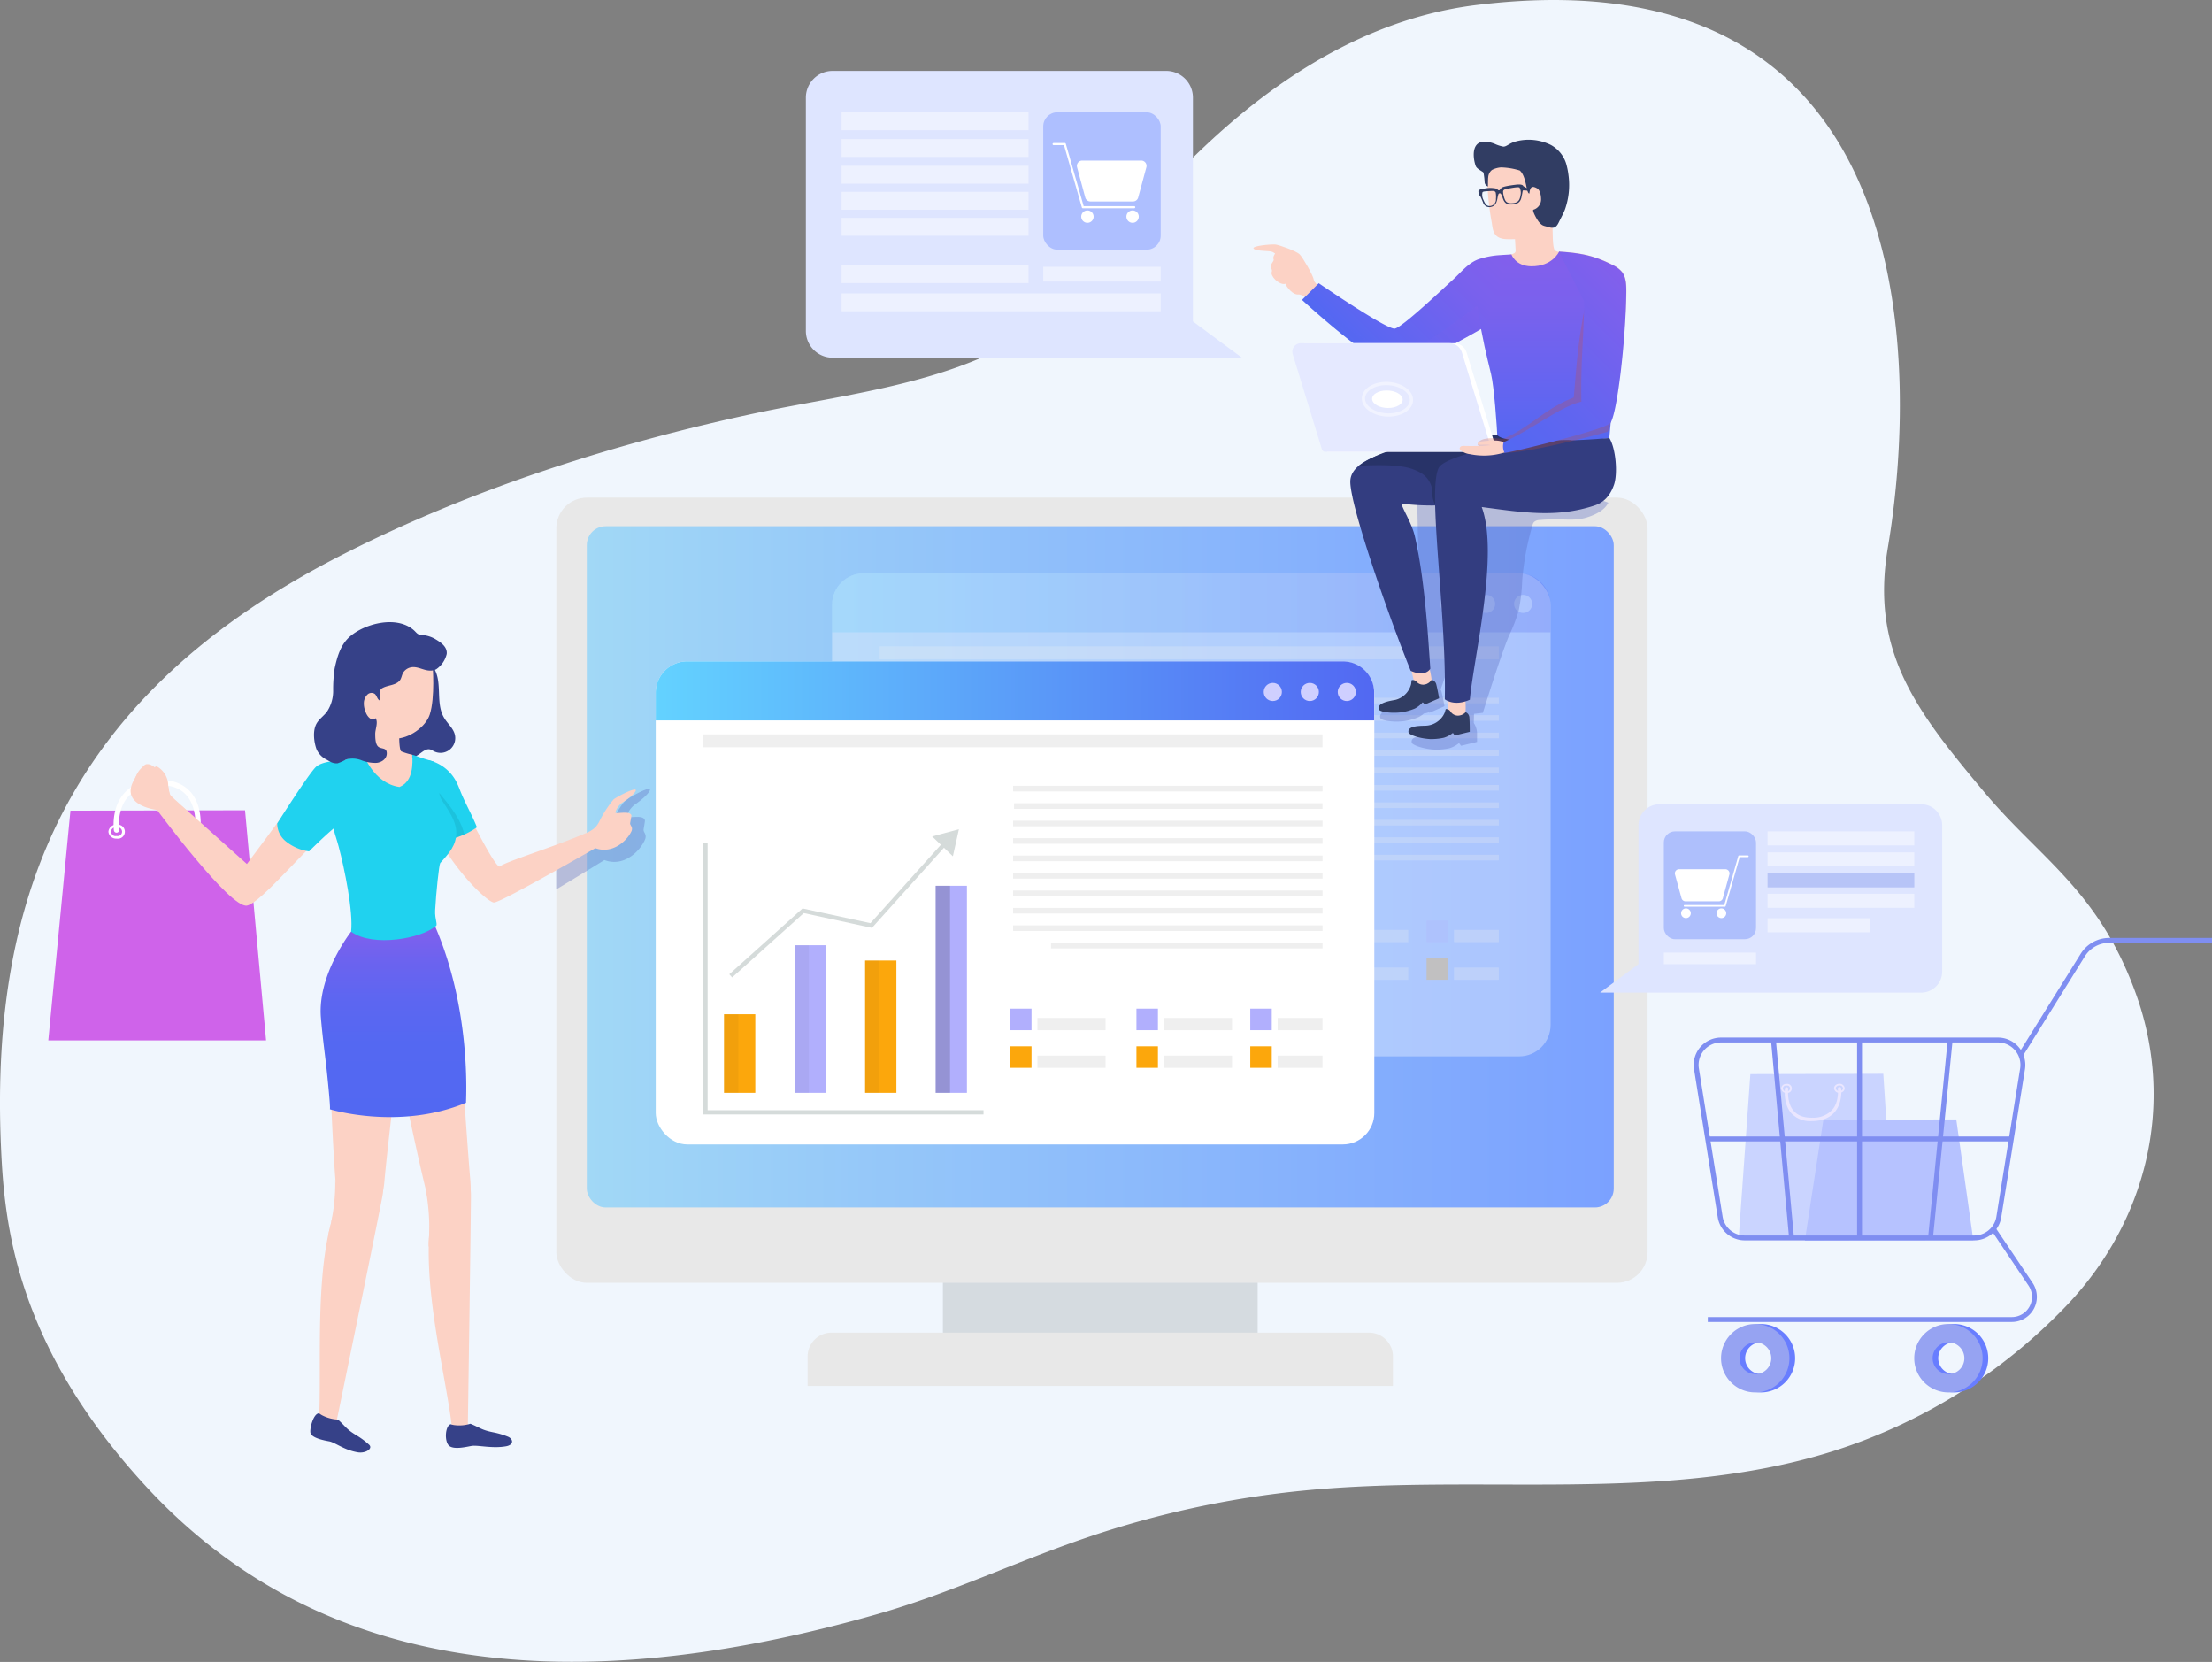 <svg xmlns="http://www.w3.org/2000/svg" xmlns:xlink="http://www.w3.org/1999/xlink" viewBox="0 0 677.36 508.81"><rect x="0" y="0" width="677.36" height="508.81" fill="#808080" stroke="none"/><defs><style>.cls-1{isolation:isolate;}.cls-2{fill:#f0f6fd;}.cls-3{fill:#cad4ff;}.cls-4{fill:#eae6ff;}.cls-5{fill:#b6c2ff;}.cls-6{fill:#687dff;}.cls-7{fill:#96a3f2;}.cls-44,.cls-8{fill:none;stroke-miterlimit:10;}.cls-8{stroke:#7f8ef1;stroke-width:1.5px;}.cls-9{fill:#d5dbe0;}.cls-10{fill:#e8e8e8;}.cls-11{fill:url(#未命名的渐变_28);}.cls-12,.cls-26,.cls-31{opacity:0.35;}.cls-13,.cls-46{fill:#fff;}.cls-14,.cls-40{opacity:0.25;}.cls-14,.cls-17,.cls-19,.cls-26,.cls-31,.cls-40{mix-blend-mode:multiply;}.cls-15{fill:#fca70c;}.cls-16{fill:#b1affd;}.cls-17{opacity:0.15;}.cls-18{opacity:0.26;}.cls-19{opacity:0.62;}.cls-20{fill:#d5dbda;}.cls-21{fill:#efefef;}.cls-22{fill:url(#未命名的渐变_30);}.cls-23{fill:#b6c6ff;}.cls-24{fill:url(#未命名的渐变_8);}.cls-25{fill:#cfcfff;}.cls-26{fill:#596bc1;}.cls-27{fill:#cf63ea;}.cls-28{fill:#364188;}.cls-29{fill:#fcd2c5;}.cls-30{fill:#20d2ef;}.cls-32{fill:#13a3ba;}.cls-33{fill:url(#未命名的渐变_50);}.cls-34{fill:#f2f2f2;}.cls-35{fill:url(#未命名的渐变_45);}.cls-36{fill:#313d63;}.cls-37{fill:#333d80;}.cls-38{fill:#283368;}.cls-39{fill:url(#未命名的渐变_45-2);}.cls-40{fill:url(#未命名的渐变_45-3);}.cls-41{fill:#e5e9ff;}.cls-42{fill:#ce4a30;}.cls-43{fill:url(#未命名的渐变_46);}.cls-44{stroke:#fff;}.cls-44,.cls-46,.cls-47,.cls-49{opacity:0.45;}.cls-45{fill:#dee5ff;}.cls-47{fill:#899def;}.cls-48{fill:#aebffc;}.cls-50{fill:#aebfff;}</style><linearGradient id="未命名的渐变_28" x1="179.69" y1="265.4" x2="494.16" y2="265.4" gradientUnits="userSpaceOnUse"><stop offset="0" stop-color="#a1d8f6"/><stop offset="0.29" stop-color="#95c7f9"/><stop offset="1" stop-color="#7ba1ff"/></linearGradient><linearGradient id="未命名的渐变_30" x1="306.82" y1="380.66" x2="526.86" y2="380.66" gradientUnits="userSpaceOnUse"><stop offset="0" stop-color="#62cdfd"/><stop offset="0.6" stop-color="#588ef6"/><stop offset="1" stop-color="#5268f2"/></linearGradient><linearGradient id="未命名的渐变_8" x1="252.84" y1="407.62" x2="472.88" y2="407.62" gradientUnits="userSpaceOnUse"><stop offset="0" stop-color="#63d2ff"/><stop offset="1" stop-color="#5268f2"/></linearGradient><linearGradient id="未命名的渐变_50" x1="172.52" y1="538.1" x2="172.52" y2="479.75" gradientUnits="userSpaceOnUse"><stop offset="0" stop-color="#5268f2"/><stop offset="0.39" stop-color="#5468f2"/><stop offset="0.62" stop-color="#5d66f1"/><stop offset="0.81" stop-color="#6b63ef"/><stop offset="0.97" stop-color="#7e60ed"/><stop offset="1" stop-color="#835fec"/></linearGradient><linearGradient id="未命名的渐变_45" x1="525.02" y1="333.26" x2="525.02" y2="273.13" gradientUnits="userSpaceOnUse"><stop offset="0" stop-color="#5268f2"/><stop offset="0.19" stop-color="#5e66f1"/><stop offset="0.7" stop-color="#7961ed"/><stop offset="1" stop-color="#835fec"/></linearGradient><linearGradient id="未命名的渐变_45-2" x1="466.87" y1="303.99" x2="505.88" y2="264.97" xlink:href="#未命名的渐变_45"/><linearGradient id="未命名的渐变_45-3" x1="466.69" y1="303.81" x2="492.58" y2="277.92" xlink:href="#未命名的渐变_45"/><linearGradient id="未命名的渐变_46" x1="507.34" y1="329.33" x2="553.07" y2="283.61" gradientUnits="userSpaceOnUse"><stop offset="0" stop-color="#5268f2"/><stop offset="0.37" stop-color="#6165f0"/><stop offset="1" stop-color="#835fec"/></linearGradient></defs><title>解决方案6</title><g class="cls-1"><g id="Layer_1" data-name="Layer 1"><path class="cls-2" d="M706.17,500.56c-11.41-31.81-29.38-41.49-46.47-61.9-20.87-24.92-35-43-29.53-75.09,8.86-52.38,12.65-183-126-165.94-49.7,6.12-89,44.21-117.55,82.23-24.31,32.35-68,35.2-103.25,42.75C240.08,331.87,196,345.87,156,366.38,73.59,408.62,49,469.35,52.33,547c1,23.47,4.34,60.45,44,103.72,53.52,58.4,131.29,66.22,224.9,39.4,21.43-6.14,41.68-15.77,62.76-23a296.16,296.16,0,0,1,67.73-14.71c53.76-5.2,109.49,4.2,161.07-11.85a169.94,169.94,0,0,0,72-44.68C709.45,570.11,718.21,534.14,706.17,500.56Z" transform="translate(-52.04 -196.1)"/><polygon class="cls-3" points="536 328.85 532.45 378.67 579.97 378.67 576.7 328.75 536 328.85"/><path class="cls-4" d="M597.47,529.33h0a1.52,1.52,0,0,1,1.63-1.38h0a1.4,1.4,0,1,1,0,2.76h0A1.52,1.52,0,0,1,597.47,529.33Zm1.63-.86a.88.88,0,1,0,0,1.71h0a.88.88,0,1,0,0-1.71Zm-1.37.86h0Z" transform="translate(-52.04 -196.1)"/><path class="cls-4" d="M613.67,529.29h0a1.26,1.26,0,0,1,.38-.89,1.75,1.75,0,0,1,1.24-.49h0a1.52,1.52,0,0,1,1.63,1.37,1.27,1.27,0,0,1-.49,1,1.78,1.78,0,0,1-1.13.39h0A1.52,1.52,0,0,1,613.67,529.29Zm1.63-.86a1.23,1.23,0,0,0-.87.34.73.73,0,0,0-.23.52h0a1,1,0,0,0,1.11.85h0a1.27,1.27,0,0,0,.8-.27.76.76,0,0,0,.3-.58,1,1,0,0,0-1.1-.85Z" transform="translate(-52.04 -196.1)"/><path class="cls-4" d="M606.71,539.34h.46c3-.1,5.25-1.06,6.75-2.85,2.48-3,1.92-7.1,1.9-7.28a.53.53,0,0,0-1,.15s.52,3.86-1.66,6.46a7.75,7.75,0,0,1-6,2.47c-2.58.08-4.5-.59-5.78-2-2.32-2.58-1.75-6.83-1.74-6.87a.53.53,0,0,0-1-.15c0,.19-.65,4.77,2,7.72A7.85,7.85,0,0,0,606.71,539.34Z" transform="translate(-52.04 -196.1)"/><polygon class="cls-5" points="558.36 342.81 552.68 379.85 604.27 379.73 599.05 342.72 558.36 342.81"/><path class="cls-6" d="M591.28,601.46a10.47,10.47,0,1,0,10.47,10.47A10.47,10.47,0,0,0,591.28,601.46Zm0,15.32a4.86,4.86,0,1,1,4.88-4.86A4.85,4.85,0,0,1,591.28,616.78Z" transform="translate(-52.04 -196.1)"/><path class="cls-7" d="M589.56,601.46A10.47,10.47,0,1,0,600,611.92,10.47,10.47,0,0,0,589.56,601.46Zm0,15.32a4.86,4.86,0,1,1,4.88-4.86A4.85,4.85,0,0,1,589.56,616.78Z" transform="translate(-52.04 -196.1)"/><path class="cls-6" d="M650.41,601.46a10.47,10.47,0,1,0,10.47,10.47A10.47,10.47,0,0,0,650.41,601.46Zm0,15.32a4.86,4.86,0,1,1,4.88-4.86A4.85,4.85,0,0,1,650.41,616.78Z" transform="translate(-52.04 -196.1)"/><path class="cls-7" d="M648.69,601.46a10.47,10.47,0,1,0,10.47,10.47A10.47,10.47,0,0,0,648.69,601.46Zm0,15.32a4.86,4.86,0,1,1,4.88-4.86A4.85,4.85,0,0,1,648.69,616.78Z" transform="translate(-52.04 -196.1)"/><path class="cls-8" d="M729.4,484H697.95a9.58,9.58,0,0,0-8.13,4.51l-19,30.52" transform="translate(-52.04 -196.1)"/><path class="cls-8" d="M586.33,575.1H656.6a7.62,7.62,0,0,0,7.52-6.41l7.27-45.36a7.62,7.62,0,0,0-7.52-8.82H579.05a7.62,7.62,0,0,0-7.52,8.82l7.27,45.36A7.62,7.62,0,0,0,586.33,575.1Z" transform="translate(-52.04 -196.1)"/><line class="cls-8" x1="569.43" y1="318.41" x2="569.43" y2="379"/><line class="cls-8" x1="615.91" y1="348.7" x2="522.94" y2="348.7"/><line class="cls-8" x1="597.18" y1="318.41" x2="591.16" y2="379"/><line class="cls-8" x1="543.06" y1="318.41" x2="548.61" y2="379"/><path class="cls-8" d="M662.46,572.35l11.38,16.93a6.93,6.93,0,0,1-5.75,10.8H575" transform="translate(-52.04 -196.1)"/><rect class="cls-9" x="288.73" y="384.29" width="96.39" height="25.93"/><rect class="cls-10" x="170.36" y="152.35" width="334.16" height="240.4" rx="9.39" ry="9.39"/><rect class="cls-11" x="179.69" y="161.11" width="314.47" height="208.57" rx="5.77" ry="5.77"/><path class="cls-10" d="M254.62,408H419.23a7.32,7.32,0,0,1,7.32,7.32v9a0,0,0,0,1,0,0H247.3a0,0,0,0,1,0,0v-9A7.32,7.32,0,0,1,254.62,408Z"/><g class="cls-12"><rect class="cls-13" x="254.79" y="175.52" width="220.04" height="147.9" rx="9.64" ry="9.64"/></g><g class="cls-14"><rect class="cls-15" x="275.7" y="283.56" width="9.58" height="24.06"/><rect class="cls-16" x="297.3" y="262.44" width="9.59" height="45.19"/><rect class="cls-15" x="318.9" y="267.11" width="9.58" height="40.51"/><rect class="cls-16" x="340.5" y="244.24" width="9.58" height="63.39"/><g class="cls-17"><rect class="cls-18" x="297.3" y="262.44" width="4.4" height="45.19"/></g><g class="cls-17"><rect class="cls-18" x="275.7" y="283.56" width="4.4" height="24.06"/></g><g class="cls-19"><rect class="cls-18" x="340.5" y="244.24" width="4.4" height="63.39"/></g><g class="cls-17"><rect class="cls-18" x="318.9" y="267.11" width="4.4" height="40.51"/></g><polygon class="cls-20" points="355.15 314.25 269.37 314.25 269.37 222.91 270.68 222.91 270.68 312.94 355.15 312.94 355.15 314.25"/><polygon class="cls-20" points="278.18 272.29 277.31 271.32 299.75 251.17 320.53 255.69 343.04 230.63 344.01 231.5 321 257.13 300.12 252.59 278.18 272.29"/><polygon class="cls-20" points="345.78 235.21 339.43 229.12 347.62 226.93 345.78 235.21"/><rect class="cls-16" x="363.28" y="281.86" width="6.58" height="6.58"/><rect class="cls-15" x="363.28" y="293.39" width="6.58" height="6.58"/><rect class="cls-21" x="371.67" y="296.23" width="20.87" height="3.74"/><rect class="cls-21" x="371.67" y="284.7" width="20.87" height="3.74"/><rect class="cls-16" x="401.99" y="281.86" width="6.58" height="6.58"/><rect class="cls-15" x="401.99" y="293.39" width="6.58" height="6.58"/><rect class="cls-21" x="410.38" y="296.23" width="20.87" height="3.74"/><rect class="cls-21" x="410.38" y="284.7" width="20.87" height="3.74"/><rect class="cls-16" x="436.84" y="281.86" width="6.58" height="6.58"/><rect class="cls-15" x="436.84" y="293.39" width="6.58" height="6.58"/><rect class="cls-21" x="445.24" y="296.23" width="13.73" height="3.74"/><rect class="cls-21" x="445.24" y="284.7" width="13.73" height="3.74"/><rect class="cls-21" x="364.51" y="218.96" width="94.46" height="1.72"/><rect class="cls-21" x="269.37" y="197.89" width="189.6" height="3.93"/><rect class="cls-21" x="364.22" y="224.31" width="94.75" height="1.72"/><rect class="cls-21" x="364.22" y="213.62" width="94.75" height="1.72"/><rect class="cls-21" x="364.22" y="229.65" width="94.75" height="1.72"/><rect class="cls-21" x="364.22" y="234.99" width="94.75" height="1.72"/><rect class="cls-21" x="364.22" y="240.33" width="94.75" height="1.72"/><rect class="cls-21" x="364.22" y="245.67" width="94.75" height="1.72"/><rect class="cls-21" x="364.22" y="251.01" width="94.75" height="1.72"/><rect class="cls-21" x="364.22" y="256.35" width="94.75" height="1.72"/><rect class="cls-21" x="375.82" y="261.69" width="83.15" height="1.72"/><path class="cls-22" d="M517.22,371.62H316.47a9.64,9.64,0,0,0-9.64,9.64v8.44h220v-8.44A9.64,9.64,0,0,0,517.22,371.62Z" transform="translate(-52.04 -196.1)"/><circle class="cls-23" cx="443.75" cy="184.89" r="2.78"/><circle class="cls-23" cx="455.08" cy="184.89" r="2.78"/><circle class="cls-23" cx="466.41" cy="184.89" r="2.78"/></g><rect class="cls-13" x="200.8" y="202.48" width="220.04" height="147.9" rx="9.64" ry="9.64"/><rect class="cls-15" x="221.71" y="310.52" width="9.58" height="24.06"/><rect class="cls-16" x="243.31" y="289.39" width="9.59" height="45.19"/><rect class="cls-15" x="264.91" y="294.07" width="9.58" height="40.51"/><rect class="cls-16" x="286.51" y="271.19" width="9.58" height="63.39"/><g class="cls-17"><rect class="cls-18" x="243.31" y="289.39" width="4.4" height="45.19"/></g><g class="cls-17"><rect class="cls-18" x="221.71" y="310.52" width="4.4" height="24.06"/></g><g class="cls-19"><rect class="cls-18" x="286.51" y="271.19" width="4.4" height="63.39"/></g><g class="cls-17"><rect class="cls-18" x="264.91" y="294.07" width="4.4" height="40.51"/></g><polygon class="cls-20" points="301.17 341.2 215.38 341.2 215.38 258.02 216.69 258.02 216.69 339.9 301.17 339.9 301.17 341.2"/><polygon class="cls-20" points="224.2 299.25 223.32 298.28 245.76 278.13 266.55 282.64 289.05 257.59 290.03 258.46 267.01 284.08 246.14 279.55 224.2 299.25"/><polygon class="cls-20" points="291.79 262.16 285.44 256.08 293.64 253.88 291.79 262.16"/><rect class="cls-16" x="309.29" y="308.81" width="6.58" height="6.58"/><rect class="cls-15" x="309.29" y="320.34" width="6.58" height="6.58"/><rect class="cls-21" x="317.68" y="323.19" width="20.87" height="3.74"/><rect class="cls-21" x="317.68" y="311.65" width="20.87" height="3.74"/><rect class="cls-16" x="348" y="308.81" width="6.58" height="6.58"/><rect class="cls-15" x="348" y="320.34" width="6.58" height="6.58"/><rect class="cls-21" x="356.4" y="323.19" width="20.87" height="3.74"/><rect class="cls-21" x="356.4" y="311.65" width="20.87" height="3.74"/><rect class="cls-16" x="382.86" y="308.81" width="6.58" height="6.58"/><rect class="cls-15" x="382.86" y="320.34" width="6.58" height="6.58"/><rect class="cls-21" x="391.25" y="323.19" width="13.73" height="3.74"/><rect class="cls-21" x="391.25" y="311.65" width="13.73" height="3.74"/><rect class="cls-21" x="310.52" y="245.92" width="94.46" height="1.72"/><rect class="cls-21" x="215.38" y="224.84" width="189.6" height="3.93"/><rect class="cls-21" x="310.24" y="251.26" width="94.75" height="1.72"/><rect class="cls-21" x="310.24" y="240.58" width="94.75" height="1.72"/><rect class="cls-21" x="310.24" y="256.6" width="94.75" height="1.72"/><rect class="cls-21" x="310.24" y="261.94" width="94.75" height="1.72"/><rect class="cls-21" x="310.24" y="267.28" width="94.75" height="1.72"/><rect class="cls-21" x="310.24" y="272.63" width="94.75" height="1.72"/><rect class="cls-21" x="310.24" y="277.97" width="94.75" height="1.72"/><rect class="cls-21" x="310.24" y="283.31" width="94.75" height="1.72"/><rect class="cls-21" x="321.84" y="288.65" width="83.15" height="1.72"/><path class="cls-24" d="M463.23,398.58H262.48a9.64,9.64,0,0,0-9.64,9.64v8.44h220v-8.44A9.64,9.64,0,0,0,463.23,398.58Z" transform="translate(-52.04 -196.1)"/><circle class="cls-25" cx="389.76" cy="211.85" r="2.78"/><circle class="cls-25" cx="401.09" cy="211.85" r="2.78"/><circle class="cls-25" cx="412.42" cy="211.85" r="2.78"/><path class="cls-26" d="M537.5,348.62H486q.53,25.06.85,50.13a19.89,19.89,0,0,1-.93,7.55h-.08c-.68,0-.38.18-.62,1.4l0,.06c-2.08,3.4-6.15,5.26-10.11,6.14a1,1,0,0,0,.06.55,1.26,1.26,0,0,0-.4,1.56c.24.56,3.2,1.31,7.22.88a19.15,19.15,0,0,0,4.46-1.24,7,7,0,0,0,1.64-1.12,5.78,5.78,0,0,0,1.51-.36l.16.15,4.61-2s-.5-2.91-.9-4.42a2.64,2.64,0,0,0-.3-.71,211.43,211.43,0,0,0,9-32.16c-.84,13.57-5.72,41.15-6.08,42.09a7.08,7.08,0,0,1-5.86,4.11c-1.09.09-6.46-.22-5.88,2.25.14.59,2.92,1.85,7,2.12a19.14,19.14,0,0,0,4.61-.44,8.54,8.54,0,0,0,2.87-1.57l.62.83,4.89-1.18s0-1.27,0-2.8a6.23,6.23,0,0,0-1-3l.07-2.78,2.71-.32s5.44-17.6,8-23.59a52.83,52.83,0,0,0,2.92-7.5,54.08,54.08,0,0,0,1.12-9.38,83,83,0,0,1,3.15-16.94,2.51,2.51,0,0,1,.46-1,2.62,2.62,0,0,1,1.78-.62c6.93-.64,10.1.54,14.44-.8,5.71-1.77,6.32-4.36,6.6-4.49A18,18,0,0,0,537.5,348.62Z" transform="translate(-52.04 -196.1)"/><path class="cls-26" d="M243.39,441.36c-1.87,2.06-4.07,6.45-5,8.34s-2,2.92-4.64,4.17c-3.68,1.68-7.61,3.29-11.4,4.78v9.76c7.7-4.63,14.66-8.95,14.78-9,5.88,2.25,10.8-2.64,12.38-6.17.71-1.58-.36-2.23-.4-3,0-.39.48-2.68.4-3-.46-2.06-6-.26-5.53-1.24a7,7,0,0,1,2.3-3.45c2.71-1.85,4.79-3.9,4.79-4.68C251.11,436.58,244,440.66,243.39,441.36Z" transform="translate(-52.04 -196.1)"/><polygon class="cls-27" points="21.57 248.19 14.79 318.52 81.48 318.53 75.03 248.07 21.57 248.19"/><path class="cls-13" d="M85.24,450.73h0a2.34,2.34,0,0,1,2.5-2.12h0a2.15,2.15,0,1,1,0,4.23h0A2.34,2.34,0,0,1,85.24,450.73Zm2.5-1.31a1.35,1.35,0,1,0,0,2.62h0a1.35,1.35,0,1,0,0-2.62Zm-2.11,1.31h0Z" transform="translate(-52.04 -196.1)"/><path class="cls-13" d="M110.1,450.67h0a1.94,1.94,0,0,1,.59-1.37,2.69,2.69,0,0,1,1.91-.75h0a2.33,2.33,0,0,1,2.5,2.11,2,2,0,0,1-.76,1.52,2.74,2.74,0,0,1-1.74.6h0A2.34,2.34,0,0,1,110.1,450.67Zm2.5-1.31a1.89,1.89,0,0,0-1.34.52,1.12,1.12,0,0,0-.35.79h0a1.54,1.54,0,0,0,1.7,1.31h0a2,2,0,0,0,1.23-.41,1.17,1.17,0,0,0,.46-.9,1.54,1.54,0,0,0-1.69-1.3Z" transform="translate(-52.04 -196.1)"/><path class="cls-13" d="M100.9,434.86h-.71c-4.57.15-8.05,1.62-10.35,4.37-3.81,4.55-2.95,10.9-2.91,11.16a.81.81,0,0,0,1.6-.23c0-.06-.79-5.92,2.55-9.91,2-2.37,5.08-3.65,9.16-3.79s6.9.91,8.87,3.09c3.56,4,2.68,10.48,2.68,10.54a.81.81,0,0,0,1.6.23c0-.3,1-7.31-3.07-11.84C108.15,436.08,105,434.86,100.9,434.86Z" transform="translate(-52.04 -196.1)"/><path class="cls-28" d="M185,400.8c2.58,4.46.35,10.55,3,15,1,1.78,2.81,3.18,3.31,5.18a4.51,4.51,0,0,1-6.49,5.08,5.56,5.56,0,0,0-1-.5c-1.29-.38-2.45.77-3.56,1.52a5.43,5.43,0,0,1-4.69.83c-2-.67-3.24-2.69-3.9-4.69-1.86-5.59-.54-11.72,1.18-17.35.86-2.82,2.13-5.94,4.89-7" transform="translate(-52.04 -196.1)"/><path class="cls-29" d="M245,448.23c0,.62,1,1.15.36,2.46-1.4,2.91-5.77,6.94-11,5.09-.23.08-28.85,16.63-31.06,16.63s-17.23-14.22-22.14-31.8c-1.17-4.2-.72-9.13,3.22-11.26a9.3,9.3,0,0,1,5.41,4.81c3.25,6.14,13,26.48,15.16,27.25,2.69-1.79,15.8-5.69,26.42-10.2,2.36-1,3.27-1.9,4.11-3.44a34.21,34.21,0,0,1,4.41-6.88c.57-.58,6.85-3.95,6.85-2.84,0,.64-1.84,2.33-4.25,3.86a5.76,5.76,0,0,0-2,2.85c-.41.81,4.5-.68,4.91,1C245.42,446,245,447.9,245,448.23Z" transform="translate(-52.04 -196.1)"/><path class="cls-30" d="M183.23,428.82a12.89,12.89,0,0,1,8.55,6.63,26.68,26.68,0,0,1,1.16,2.67c1.52,3.88,3.62,7.39,5.15,11.27a22.85,22.85,0,0,1-6.73,3.25,14.35,14.35,0,0,1-6.27.84,3.18,3.18,0,0,1-1.06-.23,3.48,3.48,0,0,1-1.1-.94q-1-1.12-1.91-2.29a6.3,6.3,0,0,1-1.28-2.19,6.64,6.64,0,0,1,.3-3.41" transform="translate(-52.04 -196.1)"/><g class="cls-31"><path class="cls-32" d="M187,439.41a1.32,1.32,0,0,0-.49-.42.89.89,0,0,0-1,.46,2.35,2.35,0,0,0-.21,1.2,16.28,16.28,0,0,0,.73,4.64l-.49,8.18v0a14.34,14.34,0,0,0,5.86-.85c.88-.33,1.84-.67,2.8-1.06C193.18,447,190,443.06,187,439.41Z" transform="translate(-52.04 -196.1)"/></g><path class="cls-29" d="M174.29,420.7s-.11,5.12.68,5.46a20.08,20.08,0,0,0,3.31,1l.05,10.6-14.13-2.13-9.72-5.41s10.1-3.35,10.19-4.36-.56-6.68-.56-6.68" transform="translate(-52.04 -196.1)"/><path class="cls-29" d="M152.57,574.08v0c-3.87,18.33-2,43.52-2.89,57.32.2.06,5.25.69,5.25.69s12-58.17,14.13-69.31a15.82,15.82,0,0,0,.28-2.16c.52-8.38-7-8.81-11.29-1.88a29.38,29.38,0,0,0-1.95,3.74c-.24.55-.46,1.1-.7,1.69v0a54.3,54.3,0,0,0-1.88,5.85l0,.21c-.18.59-.32,1.18-.46,1.78l0,.14C152.84,572.82,152.71,573.44,152.57,574.08Z" transform="translate(-52.04 -196.1)"/><path class="cls-29" d="M175.21,508.28c-.14,1.52-1,8.74-1.92,17.25-.83,7.16-1.74,15.23-2.45,21.62-.53,4.79-.91,8.61-1.07,10.41a23.31,23.31,0,0,1-.42,3.09v0c-1.82,8.37-7.6,8.86-11.12,6.92a7.06,7.06,0,0,1-1.33-.91,4.48,4.48,0,0,1-1.5-2.47v0c-.22-1.72-.44-4.06-.65-6.86v0s0,0,0,0l0-.06c-.42-5.44-.79-12.44-1.11-19.25-.38-8.37-.63-16.44-.69-21,0-.26,0-.51,0-.75-.06-14,12.76-22.89,20.73-18.56a1.83,1.83,0,0,1,.28.14l.3.18c.91.61,1.21,2.69,1.23,5.08C175.46,504.81,175.34,506.71,175.21,508.28Z" transform="translate(-52.04 -196.1)"/><path class="cls-29" d="M155.7,560.94l-1-3.65s0,0,0,0a58.33,58.33,0,0,1-1.21,12.76l0,.21c-.14.58-.29,1.19-.46,1.78l0,.14a9.81,9.81,0,0,0-.41,1.87v0c0,1.66,3.52-5.7,4.33-7.42l.16-.34-1-3.83Z" transform="translate(-52.04 -196.1)"/><path class="cls-29" d="M183.33,577.58v0c-.37,19.2,5.56,41.77,7.13,55.71.19,0,4.84-.62,4.84-.62s.89-58.81.95-70.43a18,18,0,0,0-.12-2.21c-1-8.47-7.82-7-10.48.93a34.45,34.45,0,0,0-1.12,4.2c-.12.6-.23,1.21-.34,1.86v0a63.24,63.24,0,0,0-.69,6.29v.22c-.06.63-.09,1.25-.12,1.88v.14C183.35,576.27,183.34,576.92,183.33,577.58Z" transform="translate(-52.04 -196.1)"/><path class="cls-29" d="M187.32,569.76a5,5,0,0,1-1.35-.59,3.85,3.85,0,0,1-1.77-2.08v0c-.5-1.65-1.1-4-1.77-6.69,0,0,0,0,0,0l0-.07c-1.3-5.3-2.83-12.17-4.27-18.85-1.76-8.23-3.36-16.2-4.18-20.73-.06-.24-.77-3.54-.82-3.78-2.46-14,8.48-23.16,16.42-20.49l.31.11c1.6.64,2,6.26,2.4,10.06s3.06,43.17,3.73,50.29a28.61,28.61,0,0,1,.14,3.19C195.94,568.88,190.82,570.8,187.32,569.76Z" transform="translate(-52.04 -196.1)"/><path class="cls-29" d="M183.91,563.73l-1.5-3.39s0,0,0,0a65.31,65.31,0,0,1,1.08,13v.22c0,.61-.06,1.26-.12,1.88v.14a11.31,11.31,0,0,0-.05,2v0c.27,1.65,2.2-6.54,2.63-8.46.05-.24.09-.38.09-.38l-1.51-3.58Z" transform="translate(-52.04 -196.1)"/><path class="cls-33" d="M159.54,481.35s-10.29,13.07-9.24,26.21c.44,5.47,1.12,10.29,1.74,15.79.09.79,1.32,12.35,1,12.36,0,0,21.21,6.55,41.7-2,0-1.4,1.64-28.29-9.43-53.93A178.49,178.49,0,0,1,159.54,481.35Z" transform="translate(-52.04 -196.1)"/><path class="cls-30" d="M191.77,451.16c-.08,3.75-2.07,6-4.93,9.18-.36.56-1.25,8.91-1.55,14.46-.16,2.89,1.08,4.7,0,4.94-4.11,3.59-18.94,6.5-25.74,1.6.71-6-2-19.34-3.82-26.1-.28-1-.53-1.92-.76-2.6-1.7-5.14-4.77-21.61-2.5-22.33.45-.14,1.16-.33,2-.57,3.55-1.07,8.81-2.91,8.81-2.91s3.08,9.11,11.09,10.21c4.37-1.8,4-7.33,3.93-9.87,1.43.4,2.06.79,6.49,2.1,1.24,1.79.17,5.53,2.18,11.1C187.44,441.76,191.87,446.6,191.77,451.16Z" transform="translate(-52.04 -196.1)"/><path class="cls-29" d="M184.52,399.77s.81,9.9-.88,15.09c-1.25,3.84-6.39,7.43-10.68,7.38-11.82,0-13.94-16.06-13.88-16.84s17.44-7.52,17.44-7.52Z" transform="translate(-52.04 -196.1)"/><path class="cls-34" d="M185.76,497.44" transform="translate(-52.04 -196.1)"/><path class="cls-28" d="M207,638.89c-4.21.76-8.71-.43-10.55-.11-1.52.26-5.44,1.25-6.9-.06s-1.23-6,.46-6.58a6.18,6.18,0,0,0,1.09.26,11.54,11.54,0,0,0,5-.41c3.2,1.32,3.32,1.89,7,2.63A23.71,23.71,0,0,1,207.7,636C209.27,636.75,209.4,638.46,207,638.89Z" transform="translate(-52.04 -196.1)"/><path class="cls-28" d="M161.6,640.74c-4.22-.71-6.89-3-8.73-3.36-1.52-.27-5.36-1-5.76-2.59-.3-1.17.86-6,2.65-6a6.18,6.18,0,0,0,.94.62,11.54,11.54,0,0,0,4.83,1.3c2.57,2.32,2.49,2.9,5.66,4.82a23.71,23.71,0,0,1,3.89,2.89C166.32,639.59,164,641.14,161.6,640.74Z" transform="translate(-52.04 -196.1)"/><path class="cls-29" d="M100.15,444.1l3.87-4.61,23.62,21.13s11.53-15.35,14.71-20.15c3.49-5.27,6.63-9.78,11.74-10.66,1.17.73-.4,19.66-1,20.12-7.13,5.33-21,22.53-25.41,23.43C122.57,474.38,100.15,444.1,100.15,444.1Z" transform="translate(-52.04 -196.1)"/><path class="cls-30" d="M155.83,429s-4.83.06-6.9,1.77-12,17.43-12,17.43a7,7,0,0,0,2.61,5.46,14.46,14.46,0,0,0,7.14,3.09s5-5,7.78-7.21c1.75-1.4,1.92,2.07,1.92,2.07l8.78-8.57Z" transform="translate(-52.04 -196.1)"/><path class="cls-28" d="M152.92,429.16c-.26-.14-.52-.29-.77-.44a6.51,6.51,0,0,1-3.17-3.2c-.82-2.22-1.22-5.62-.07-7.78.78-1.46,2.24-2.41,3.24-3.72a11.48,11.48,0,0,0,1.91-6.46,42.66,42.66,0,0,1,.46-6.82c.82-3.82,1.9-7.45,4.85-9.91,4.71-3.94,14.15-6.27,19.28-1.88.93.8,1.12,1.44,2.38,1.56a9.29,9.29,0,0,1,4.31,1.26c1.68,1,3.73,2.35,3.49,4.56a7.91,7.91,0,0,1-3.21,4.67,3.9,3.9,0,0,1-1.82.41c-2,0-3.66-1.26-5.63-1.05a3.74,3.74,0,0,0-2.46,1.37c-.71.87-.61,2.09-1.44,2.91-1.33,1.31-3.38,1.2-5,2.05a1.65,1.65,0,0,0-.68.56,1.77,1.77,0,0,0-.17.84l-.09,2.48c-.78-.34-.86-1.45-1.5-2a1.79,1.79,0,0,0-2.25.15,3.78,3.78,0,0,0-1.09,2.16,6.22,6.22,0,0,0,.44,3c.51,1.69,2,3.2,3.12,2.09.85,1.24-.08,3.32-.11,4.73,0,1.12,0,3.33,1,4.06s2.48.16,2.54,1.9-1.54,2.83-3.12,3a11.67,11.67,0,0,1-4.67-.81,7.32,7.32,0,0,0-4.68-.23,14.18,14.18,0,0,1-2.63,1.18A4.11,4.11,0,0,1,152.92,429.16Z" transform="translate(-52.04 -196.1)"/><path class="cls-29" d="M110,444.86s-5.55-4.45-5.93-5.67-.46-2.52-.92-3.71a7,7,0,0,0-3.85-3.83c-1.39-.57-.71-1-2.2-.76-2.25.44-3.32,2.64-4.22,4.37-3.83,7.35,6.67,8.74,7,8.76.77,0,4.67,4.46,4.67,4.46" transform="translate(-52.04 -196.1)"/><path class="cls-29" d="M93.26,437.8a7.66,7.66,0,0,1,1.34-5.72A12.5,12.5,0,0,1,96,430.61a1.91,1.91,0,0,1,.82-.54,2.59,2.59,0,0,1,1.78.4,3.25,3.25,0,0,1,1.46,1.45A1.93,1.93,0,0,1,99,434.24a.41.41,0,0,0-.2.19c0,.13,0,.3.13.45a3.29,3.29,0,0,1,.56,1.9,1.11,1.11,0,0,1-1.31,1c-.29,0-.67-.16-.77.06a.49.49,0,0,0,0,.25,2,2,0,0,1-.44,1.6.57.57,0,0,1-.35.22,1,1,0,0,1-.37-.05,5.09,5.09,0,0,1-1.3-.58" transform="translate(-52.04 -196.1)"/><path class="cls-29" d="M104,439.49a29.39,29.39,0,0,1-.45-3,6.79,6.79,0,0,0-3.21-5.59.8.8,0,0,0-.52-.15.58.58,0,0,0-.43.5,1.54,1.54,0,0,0,.1.69c.23.71,1.23,2,.92,2.76a8.27,8.27,0,0,0-.79,3.46c0,1.06.53,2.77,1.78,2.94" transform="translate(-52.04 -196.1)"/><path class="cls-29" d="M459,286.29s-4.48-3.16-4.64-4.49-3.29-6.71-4.29-7.78-6.26-2.89-7.38-3.05-7.56.39-6.75,1.26,5,.56,5.77,1l.8.48s-.8,1.09-.48,1.74-1.37,1.67-.73,2.79-.26,1,.31,2.21c.95,1.93,3.37,3,4,2.48.48,1.14,2.32,3.48,4,3.32s5.91,3.76,5.91,3.76" transform="translate(-52.04 -196.1)"/><path class="cls-29" d="M527.41,263.78c.15,3-.06,8.26.8,9s3.64.66,3.64.66S521.9,286,521,285.36s-12.66-10.28-10-10.78,5.23-.39,5.16-1.76l-.23-4.11" transform="translate(-52.04 -196.1)"/><path class="cls-35" d="M538.76,331s-19.41,2.2-23.88,2.3-4.25-2.24-4.25-2.24c-.23-4.92-1.06-16.51-2-20.44-.86-3.67-1.25-5-2-8.51-1.67-7.75-1.6-9.23-3.36-18.79l11.6-9.32s1.2,3.57,6.06,3.63c6.5.08,8.52-4.47,8.52-4.47l15.81,10.5,1.48,25.54-1.89,21" transform="translate(-52.04 -196.1)"/><path class="cls-29" d="M527.63,261.05a33.48,33.48,0,0,1-1.37,4.46c-1,2.66-2.54,3.62-5.36,3.69l-5.94.14c-1.52,0-3.41.09-4.64-1s-1.24-2.84-1.51-4.3q-.52-2.81-.84-5.66a83.5,83.5,0,0,1-.52-11.18,8.11,8.11,0,0,1,.13-1.53,1.1,1.1,0,0,1,.25-.56,1.25,1.25,0,0,1,.71-.27,61,61,0,0,1,11.24-.72c2.65.08,5.47.39,7.57,2s3.12,4.29,4,6.81c.15.4.25.94-.1,1.19" transform="translate(-52.04 -196.1)"/><path class="cls-29" d="M484.09,400.21a42.39,42.39,0,0,0,1.16,5.18c.51,1.32,4.85.1,5.13-.75s-1.36-7.13-1.36-7.13" transform="translate(-52.04 -196.1)"/><path class="cls-36" d="M491.88,405.73c.37,1.42.85,4.16.85,4.16l-4.33,1.89-.71-.67a8,8,0,0,1-2.4,1.92,18,18,0,0,1-4.19,1.16c-3.78.41-6.56-.3-6.78-.83-.94-2.19,4.08-2.78,5.07-3a6.65,6.65,0,0,0,4.75-4.76c.22-1.15-.06-1.35.58-1.31a1.53,1.53,0,0,1,1.08.51,2.73,2.73,0,0,0,3.08.71,3.27,3.27,0,0,0,1.53-1.28A1.89,1.89,0,0,1,491.88,405.73Z" transform="translate(-52.04 -196.1)"/><path class="cls-37" d="M503.22,349.74a73.35,73.35,0,0,1-22.1.52c1,2.74,3.3,6.25,4.19,10.11,2.95,12.75,4,29.87,4.72,40.46,0,0-1.42,2.72-6,.65-6.78-16.74-18.61-50.67-18.5-58,.14-9.37,23.53-11.63,40.67-13.94" transform="translate(-52.04 -196.1)"/><path class="cls-38" d="M533.1,331c5.39,3.94-29.88,18.76-29.88,18.76a58.62,58.62,0,0,1-11.56,1.1,8.44,8.44,0,0,1-.86-2.19c-.21-1-.1-2.09-.28-3.12a7.25,7.25,0,0,0-3.52-4.75,15.87,15.87,0,0,0-5.76-1.87c-4.77-.77-13.09-.23-13.09-.23,10.6-7.81,32.29-8.84,42.39-9.48C512.47,332.4,532.32,330.42,533.1,331Z" transform="translate(-52.04 -196.1)"/><path class="cls-29" d="M495.27,409.12a42.37,42.37,0,0,0,.24,5.3c.28,1.39,4.75.94,5.18.15s-.11-7.26-.11-7.26" transform="translate(-52.04 -196.1)"/><path class="cls-36" d="M502,415.91c.12,1.47.11,4.24.11,4.24l-4.59,1.11-.58-.78a8,8,0,0,1-2.7,1.47,18,18,0,0,1-4.33.42c-3.79-.25-6.41-1.44-6.54-2-.54-2.32,4.5-2,5.52-2.11a6.65,6.65,0,0,0,5.5-3.86c.42-1.09.17-1.34.8-1.19a1.52,1.52,0,0,1,1,.69,2.73,2.73,0,0,0,2.91,1.24,3.28,3.28,0,0,0,1.73-1A1.89,1.89,0,0,1,502,415.91Z" transform="translate(-52.04 -196.1)"/><path class="cls-37" d="M544.86,330.2A218.61,218.61,0,0,1,521,331c-3.05,0-26.13,4.33-28.34,8.24-3.63,6.43,2.37,44,1.81,70.95,0,0,2.77,2.31,7.66.14,1.22-13.22,9-44.42,3.64-59,12.72,1.69,23,3.37,34.55-.47,2.71-.9,4.73-2.81,5.95-6.31S546.83,333.34,544.86,330.2Z" transform="translate(-52.04 -196.1)"/><path class="cls-39" d="M514.87,274s-2.77.15-3.31.2a25.52,25.52,0,0,0-6.85,1.3c-3.15,1.16-5.36,4.09-7.92,6.38s-15.24,14.38-17.62,14.82-23.3-13.89-23.3-13.89l-5.11,5.11s22.7,21,29.46,21c3.28,0,21.4-9.52,27.2-13.23Z" transform="translate(-52.04 -196.1)"/><path class="cls-40" d="M480.27,304.86c-4.66.26-26-16.07-28.53-18l-1,1s22.7,21,29.46,21c2.74,0,15.77-6.6,23.39-11l2-1.14-1.18-7.05S485.23,304.58,480.27,304.86Z" transform="translate(-52.04 -196.1)"/><path class="cls-13" d="M458.49,334.4h52L501.13,304a4,4,0,0,0-3.82-2.82h-45.5a2.59,2.59,0,0,0-2.48,3.35Z" transform="translate(-52.04 -196.1)"/><path class="cls-41" d="M457.84,334.4H509L499.7,304a4,4,0,0,0-3.82-2.82h-45.5a2.59,2.59,0,0,0-2.48,3.35l8.92,29.09A1.06,1.06,0,0,0,457.84,334.4Z" transform="translate(-52.04 -196.1)"/><g class="cls-14"><path class="cls-42" d="M537.73,288.6c-2.59,11.69-3,20.84-3.77,29.2-9.08,3.52-12.78,8.77-21.66,12.72,0,0-7-1.17-7.75,1.48-.43,1.53,8.21,2.74,8.21,2.74,8.23,0,29.94-6,31.41-6.38s5.75-28,5.92-43c0-2.13-.05-4.44-1.38-6.1a8,8,0,0,0-2.68-2c-5.79-3-10.08-3.77-16.58-4.18" transform="translate(-52.04 -196.1)"/></g><path class="cls-29" d="M513.52,332.34c-1-1.23-2.75-1.41-4.32-1.37a31.59,31.59,0,0,0-3.47.28c-.52.07-1.13.19-1.18.76s2.54,0,3.91.39a68.79,68.79,0,0,1-8,.22,2.3,2.3,0,0,0-.92.1.77.77,0,0,0-.52.7,1,1,0,0,0,.37.61,5.44,5.44,0,0,0,2.76,1.11,21.28,21.28,0,0,0,12.21-1.08" transform="translate(-52.04 -196.1)"/><path class="cls-43" d="M537.16,288.38c-.21,12.5-1.1,18.22-.86,30.71-6.27,1.34-15,8.44-23.84,12.4a4.69,4.69,0,0,0,.29,3.25c.68.25,30-6.88,32.29-9,2.1-1.93,4.87-25.36,5-40.33,0-2.13-.05-4.44-1.38-6.1a8,8,0,0,0-2.68-2c-5.79-3-10.08-3.77-16.58-4.18" transform="translate(-52.04 -196.1)"/><path class="cls-44" d="M484.25,318.33c.19,2.66-3,4.82-7,4.82s-7.52-2.16-7.7-4.82,3-4.82,7-4.82S484.06,315.66,484.25,318.33Z" transform="translate(-52.04 -196.1)"/><path class="cls-13" d="M481.56,318.33c.12,1.48-1.88,2.68-4.46,2.68s-4.77-1.2-4.89-2.68,1.88-2.68,4.46-2.68S481.44,316.84,481.56,318.33Z" transform="translate(-52.04 -196.1)"/><path class="cls-36" d="M518.48,253.06c-.1-.47-1.14-.56-2.18-.43s-3.82.48-4.39.93-.54.77-.84.8-.32-.28-1-.57a8.8,8.8,0,0,0-3.31,0c-1,.13-2,.36-2,.84a2.68,2.68,0,0,0,.42,1.44c.21.13.21.11,1,2a2,2,0,0,0,2.51,1.36c1.71-.37,1.82-2.33,2-3.14s.26-.94.52-1,.44.05.77.81.57,2.5,2.33,2.6c2.3.13,3.3-.66,3.61-2.13.43-2,.33-2,.51-2.19a11,11,0,0,1,1.72.15l0-.6A12.91,12.91,0,0,1,518.48,253.06Zm-8.35,4a2,2,0,0,1-1.69,2.1c-1.06.13-1.54-.43-2.11-1.78A3.48,3.48,0,0,1,506,255c.18-.32.75-.31,2.06-.4s1.75-.11,2,.47A7.15,7.15,0,0,1,510.12,257.08Zm7.5-1.1c-.22,1.45-.75,2.15-2.19,2.32-2,.25-2.44-.56-2.75-1.54a7.16,7.16,0,0,1-.38-2c.06-.61.49-.69,1.78-.94s3-.54,3.27-.27A3.48,3.48,0,0,1,517.62,256Z" transform="translate(-52.04 -196.1)"/><path class="cls-36" d="M532.36,249.87a22.51,22.51,0,0,0-.57-3.08,9.83,9.83,0,0,0-4.8-6.29,15.36,15.36,0,0,0-10.86-1.08c-2,.56-2.73,1.6-3.75,1.57a11.3,11.3,0,0,1-2.78-.92c-7.77-2.79-6.47,4.81-5.64,6.9.37.92,2.13,1.6,2.36,2a23.47,23.47,0,0,1,.36,3.09,1.64,1.64,0,0,0,1,1.14s0-2.45.08-2.78a3.08,3.08,0,0,1,1.15-2.29,7.12,7.12,0,0,1,2.79-.78,21.24,21.24,0,0,1,5.72.95c1.45,1.25,1.82,4.09,2.23,5.76.19.78.39,1.3.71,1.29.24-2.3,1-2.36,2.41-1.57.73.42,1.15,1.88,1.17,3.11a3.28,3.28,0,0,1-2.32,3.4c-.55.12,1.11,3.25,1.87,4a4.17,4.17,0,0,0,.81.71,3.7,3.7,0,0,0,.94.35l1.11.3a2.9,2.9,0,0,0,1.53.13c.82-.23,1.25-1.1,1.62-1.87.61-1.26,1.31-2.48,1.8-3.79A22.51,22.51,0,0,0,532.36,249.87Z" transform="translate(-52.04 -196.1)"/><path class="cls-45" d="M640.36,500H542l11.78-8.71V448.76a6.43,6.43,0,0,1,6.43-6.43h80.13a6.43,6.43,0,0,1,6.43,6.43v44.82A6.43,6.43,0,0,1,640.36,500Z" transform="translate(-52.04 -196.1)"/><rect class="cls-46" x="541.26" y="254.53" width="44.94" height="4.3"/><rect class="cls-46" x="541.26" y="260.96" width="44.94" height="4.3"/><rect class="cls-47" x="541.26" y="267.38" width="44.94" height="4.3"/><rect class="cls-46" x="541.26" y="273.64" width="44.94" height="4.3"/><rect class="cls-46" x="541.26" y="281.13" width="31.34" height="4.3"/><rect class="cls-48" x="509.5" y="254.53" width="28.23" height="33.01" rx="3.39" ry="3.39"/><rect class="cls-46" x="509.5" y="291.65" width="28.23" height="3.54"/><path class="cls-13" d="M578.44,472.05H568.19a1.28,1.28,0,0,1-1.23-.94l-2-7.28a1.28,1.28,0,0,1,1.23-1.61h14.19a1.28,1.28,0,0,1,1.23,1.61l-2,7.28A1.28,1.28,0,0,1,578.44,472.05Z" transform="translate(-52.04 -196.1)"/><path class="cls-13" d="M580.24,473.69H567.9a.25.25,0,1,1,0-.51h12.15l4.29-15a.25.25,0,0,1,.24-.18h2.68a.25.25,0,0,1,0,.51h-2.49l-4.29,15A.25.25,0,0,1,580.24,473.69Z" transform="translate(-52.04 -196.1)"/><circle class="cls-13" cx="516.27" cy="279.6" r="1.49"/><circle class="cls-13" cx="527.12" cy="279.6" r="1.49"/><path class="cls-45" d="M307,305.61H432.34l-15-11.1V226a8.19,8.19,0,0,0-8.19-8.19H307a8.19,8.19,0,0,0-8.19,8.19v71.46A8.19,8.19,0,0,0,307,305.61Z" transform="translate(-52.04 -196.1)"/><g class="cls-49"><rect class="cls-13" x="309.75" y="230.49" width="57.26" height="5.48" transform="translate(624.71 270.35) rotate(180)"/><rect class="cls-13" x="309.75" y="238.67" width="57.26" height="5.48" transform="translate(624.71 286.72) rotate(180)"/><rect class="cls-13" x="309.75" y="246.86" width="57.26" height="5.48" transform="translate(624.71 303.09) rotate(180)"/><rect class="cls-13" x="309.75" y="254.83" width="57.26" height="5.48" transform="translate(624.71 319.04) rotate(180)"/><rect class="cls-13" x="309.75" y="262.81" width="57.26" height="5.48" transform="translate(624.71 334.99) rotate(180)"/><rect class="cls-13" x="309.75" y="277.3" width="57.26" height="5.48" transform="translate(624.71 363.97) rotate(180)"/><rect class="cls-13" x="309.75" y="285.93" width="97.72" height="5.48" transform="translate(665.18 381.23) rotate(180)"/></g><rect class="cls-50" x="371.5" y="230.49" width="35.97" height="42.06" rx="4.31" ry="4.31" transform="translate(726.93 306.93) rotate(180)"/><rect class="cls-46" x="371.5" y="277.78" width="35.97" height="4.51" transform="translate(726.93 363.97) rotate(180)"/><path class="cls-13" d="M385.94,257.78H399a1.63,1.63,0,0,0,1.57-1.2l2.51-9.27a1.63,1.63,0,0,0-1.57-2.05H383.43a1.63,1.63,0,0,0-1.57,2.05l2.51,9.27A1.63,1.63,0,0,0,385.94,257.78Z" transform="translate(-52.04 -196.1)"/><path class="cls-13" d="M383.64,259.86h15.72a.32.32,0,1,0,0-.65H383.88l-5.47-19.08a.32.32,0,0,0-.31-.24h-3.42a.32.32,0,0,0,0,.65h3.18l5.47,19.08A.32.32,0,0,0,383.64,259.86Z" transform="translate(-52.04 -196.1)"/><circle class="cls-13" cx="346.82" cy="66.32" r="1.9"/><circle class="cls-13" cx="332.99" cy="66.32" r="1.9"/></g></g></svg>